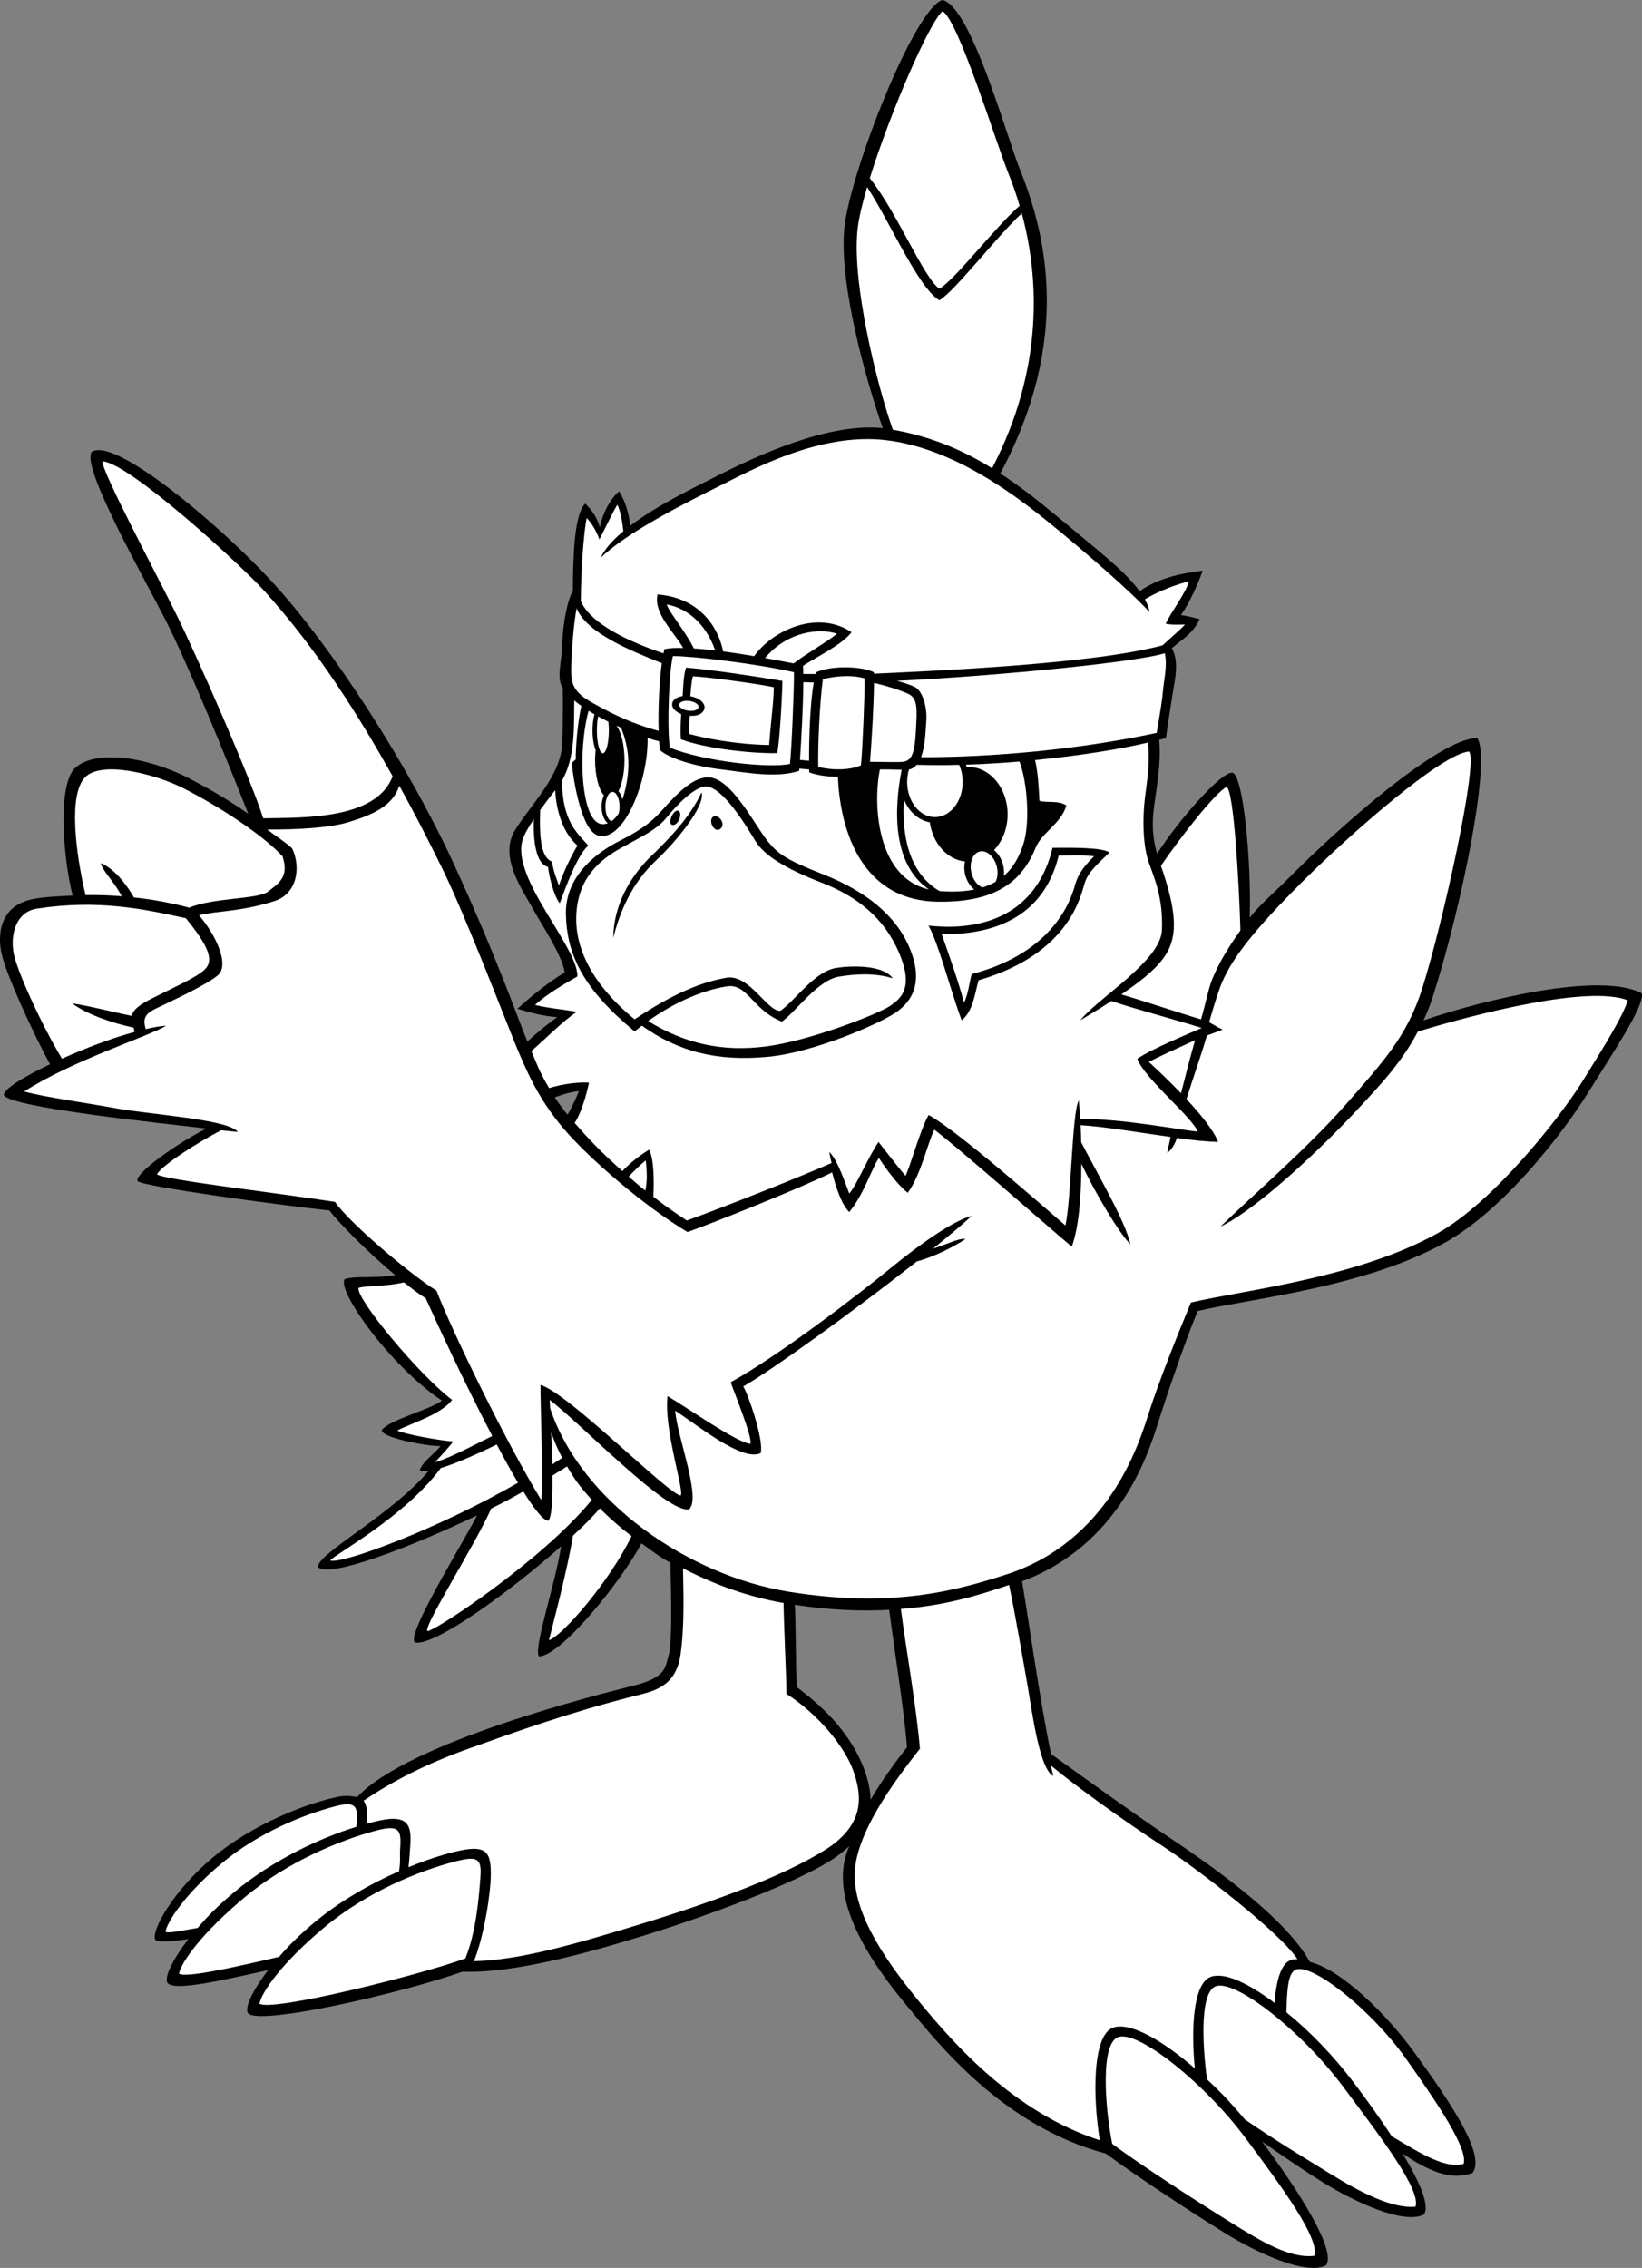 <?xml version="1.0" encoding="utf-8"?>
<!-- Generator: Adobe Illustrator 20.1.0, SVG Export Plug-In . SVG Version: 6.00 Build 0)  -->
<svg version="1.1" id="Layer_1" xmlns="http://www.w3.org/2000/svg" xmlns:xlink="http://www.w3.org/1999/xlink" x="0px" y="0px"
	 viewBox="0 0 355.403 490.868" style="enable-background:new 0 0 355.403 490.868;" xml:space="preserve">
<rect x="0" y="0" width="355.403" height="490.868" fill="#808080" stroke="none"/>
<g>
	<path d="M355.359,215c-8.958-4.791-34.502,1.458-47.25,5.856
		c0.772-1.648,1.461-3.37,2.042-5.189c6.333-19.833,12.708-51.417,9.583-55.917
		c-8.125-0.125-30.75,20.125-40.25,29.75c-3.849,3.899-6.565,6.054-9,9.125
		c0.426-11.677-1.369-31.058-3.75-31.375c-2.349-0.313-11.75,10.375-16.291,17.542
		c-0.89-3.081-1.215-6.183-0.626-10.458c0.625-4.532,1.525-9.357,1.087-14.2
		c0.505-0.129,0.996-0.257,1.454-0.384c0.25-2,0.875-5.75,1.375-9.125
		c0.454-3.061,1.625-7.25-0.091-10.326c2.351-2.051,4.591-3.174,6.007-6.299
		c-1.333-0.333-2.708-0.708-4.041-0.875c1.666-2.333,3.541-6.291,4.709-9.625
		c-3.68,0.48-9.225,1.34-13.67,4.47c-3.003-4.264-9.17-8.976-18.163-16.47
		c-4.146-3.455-8.054-6.461-11.977-9.027c15.311-28.639,10.096-51.259,4.311-65.639
		C217.749,29.205,210.151,1.333,203.984,0c-6,1.833-19.667,36.5-21.167,48.834
		c-1.445,11.876,4.589,33.365,8.251,43.833c-11.76-1.254-27.49,6.101-35.334,10.083
		c-5.492,2.788-13.508,6.584-19.345,11.074c-0.195-2.623-1.178-5.651-2.405-7.491
		c-2,1.833-3.5,4.666-4.167,7.833c-0.333-1.667-1.667-3.833-3.167-5.167
		c-2.5,2.584-2.588,12.122-2.658,18.866c-1.354,2.403-2.202,7.767-2.342,11.968
		c-0.141,4.242-1.247,6.713,0.167,9.166c0.007,3.034,0.082,7.055-0.167,12.167
		c-0.333,6.833-6.667,12.833-10.167,18.5c-3.5,5.667,1.334,12.5,3.834,17
		c1.882,3.389,6.416,10.167,6.916,13.833c-3.166,1.834-6.916,4.834-10.25,7.834
		c2.334,0.666,4.834,1.5,8.667,1.833c-1.585,1.009-4.292,3.264-6.504,5.257
		C112.184,220.716,107.632,207.416,98.234,187c-9.666-21-26-46.583-39.5-61.25
		c-11.192-12.159-34-31.375-38.916-27.916C17.609,101.25,31.151,125,35.818,134.167
		c4.471,8.782,12.5,28.244,17.916,41.958c-3.843-2.677-7.686-5.003-12.75-7.625
		c-9.333-4.833-20.291-6.208-24.625-2.375c-4.128,3.652-2.558,20.411-0.623,27.715
		c-3.328,0.162-6.427,0.298-8.752,0.785c-7.167,1.5-7.667,7.875-6.5,12.375
		c1.138,4.388,6.362,15.992,10.332,23.354c-6.023,2.861-9.998,5.415-9.998,6.646
		c1.292,2.75,35.06,6.198,43.853,7.259c-6.411,3.221-15.936,10.015-14.853,11.407
		c1.333,1.167,30.666,5.167,41.5,6.333c2.154,2.872,8.374,9.095,14.22,13.989
		c-5.089,0.796-8.182,0.093-10.887,0.844c-2,2.083,9.417,18.5,21,26.333
		c-2.917,2.083-11.25,4.083-13,6.333c-0.25,1.667,9.583,3.5,12.708,3.5
		c-1.333,1.667-3.75,3.25-4.5,5.125c0.217,0.325,0.94,0.344,1.989,0.15
		c-7.846,9.44-24.198,17.975-24.031,20.892c2.25,2.5,19.805-4.17,34.441-11.177
		C99.42,335.369,87.859,353.875,89.818,355.5c4.333,0.833,20.669-11.093,31.644-20.829
		c-1.331,8.382-6.049,22.151-4.811,23.829c4.793,0,18.038-16.554,22.189-24.461
		c2.365,1.694,3.694,2.786,6.269,4.211c0.171,7.045,0.415,17.473-0.375,20
		c-0.833,2.667-0.417,4.792-7.75,6.625c-7.108,1.777-48.5,12.125-59.692,24.08
		c-0.825-0.171-2.531-0.395-4.058-0.08c-6.868,1.417-18.403,5.857-27.125,13.125
		s-13.501,16.093-12.484,17.838c0.454,0.577,3.212,0.439,7.166-0.144
		c-3.544,4.565-5.244,8.295-4.557,9.473c1.5,1.833,10.854-0.333,21.806-2.758
		c-3.432,4.467-5.066,8.099-4.39,9.258c1.833,2.958,33.128-4.213,46.459-8.917
		c10.828,0.397,26.542-3.892,39.042-7.75c13.5-4.167,33.346-11.453,41.167-16.667
		c1.324-0.883,2.489-1.794,3.503-2.742C178.734,410.875,188.818,425.083,195.984,433.75
		c7.034,8.507,20.962,26.367,43.375,32.375c6.997,5.175,19.302,13.191,25.791,17.208
		c7,4.333,17.5,9.167,21.833,7c2.358-2.987-5.37-15.467-13.808-26.805
		c4.868,3.401,9.735,6.696,13.142,8.805c7,4.333,17.5,9.167,21.833,7
		c1.407-1.782-0.775-6.942-4.557-13.224c5.516,3.765,10.391,5.89,15.096,4.233
		c3.045-3.843-4.824-15.399-12.455-25.968c-6.139-8.503-16-18.125-22.724-19.739
		c-5.776-10.511-24.252-22.788-31.276-27.511c-6.85-4.606-17.854-12.537-24.75-17.5
		c-2.175-10.319-4.956-29.473-6.25-37.375c20.724-7.71,27.114-27.013,29.25-33.75
		c2.167-6.833,5.916-17.917,8.75-24.75c11.334-2.667,35.5-5,53-14.5
		c13.374-7.26,26.334-24.416,31.5-32.75C348.901,228.167,356.026,217.667,355.359,215z
		 M122.845,241.262c-1.04-1.259-1.96-2.516-2.768-3.755
		c1.901-0.672,3.518-1.196,5.241-1.34C124.604,237.878,123.871,239.481,122.845,241.262z
		 M186.818,382.333c-3.667-9.167-11.333-14.833-14.333-17.167
		c-0.311-5.125-0.188-12.997-0.439-17.822c7.652,1.163,14.406,1.419,20.423,1.082
		c0.949,7.681,3.219,21.54,3.85,29.74c-2.476,3.131-5.396,7.121-7.887,11.358
		C188.396,387.365,187.881,384.993,186.818,382.333z"/>
	<g>
		<g>
			<g>
				<path style="fill:#FFFFFF;" d="M115.818,217.5c2.5-2.333,6.833-4.833,9.166-6.166
					c0-3.667-4.166-9.334-8.166-16.334s-4.5-10.833-3.667-13.333
					c0.387-1.161,1.221-2.622,2.387-4.358c-0.179,5.605,0.736,9.76,3.071,10.316
					c0.25,2,1.209,6.209,2.542,7.875c1.333-3.5,3.667-10.166,6.167-12.5
					c-2.362-2.676-5.611-5.212-5.684-14.054c2.91-4.903,2.581-11.9,2.665-17.339
					c0.444,0.386,0.96,0.782,1.523,1.183c-0.843,3.851-1.213,8.954-1.213,11.585l-0.875,0.75
					c0.375,3.625,2.087,14.905,5.875,15.75c5.54,1.235,10.732-11.974,10.554-21.147
					c0.883,0.286,1.721,0.528,2.495,0.716c0.043,0.674,0.094,1.317,0.16,1.889
					c2,1.833,7.542,3.5,13.042,4.166c5.5,0.667,12.125,2,17.125,0.334
					c0.011-0.144,0.023-0.318,0.035-0.478l2.122,0.193
					c0.003,0.206,0.005,0.416,0.009,0.618c1.648,0.628,3.924,0.956,6.202,0.957
					c0.399,9.618,3.996,26.779,21.631,27.043c11.167,0.167,17.842-3.355,21.167-11.667
					c1.333-3.333,5.5-5.166,6.667-9.166c-1.833-1.167-4-0.5-5.833-1
					c-0.142-2.559-0.289-6.081-0.948-8.821c9.903-0.979,18.232-2.34,24.455-3.796
					c0.508,5.756-0.526,9.691-0.84,13.617c-0.333,4.166-0.167,9,1,12.333
					c1.167,3.333,3.167,7.792,2.833,14.708c-0.321,6.659-13.833,14.625-17.667,19.459
					c2.546-1.511,4.78-2.893,6.749-4.176c4.459,1.556,14.726,4.289,19.542,5.842
					c-2.666,1.167-10.791,4.5-13.958,6.667c1.708,4.458,11.912,12.604,13.078,15.771
					c-4.378-0.473-16.37-2.812-25.413-2.762c-0.089-1.424-0.199-2.775-0.331-4.009
					c-1.5,3-1.542,20.75-2.875,27.083c-4.667-4-23.625-20.75-29.625-23.916c-2,3.666-3.833,10.833-5,13.166
					c-1.833-2.166-4.667-5.833-5.833-7.333c-2.167,3.167-4.833,9.5-6.333,11.167
					c-1-2.667-2.667-7.5-4.333-9c0.131,0.719,0.303,1.538,0.497,2.39
					c-6.693,2.954-23.206,9.519-31.33,12.443c-2.786-1.818-4.85-3.283-7.245-5.146
					c0.162-2.881,0.203-8.146-0.922-10.187c-1.958,1.205-4.303,3.009-5.77,4.644
					c-4.706-4.166-7.559-7.23-10.34-10.43c1.394-2.033,2.548-6.051,3.109-8.714
					c-1.951-0.15-5.375,0.166-8.635,1.172c-1.991-3.318-2.723-5.338-3.839-8.017
					c2.728-2.318,6.978-6.675,9.849-8.489C122.026,218.5,118.318,218.167,115.818,217.5z"/>
				<path style="fill:#FFFFFF;" d="M22.151,99.834c5.833,0.333,29.846,22.322,35,28
					C68.861,140.734,77.996,155.567,84.984,168c-3.503,9.481-19.584,8.947-28.013,9.109
					c-2.667-8.5-14.112-34.567-18.612-43.734C33.695,123.874,22.151,102.334,22.151,99.834z"/>
				<path style="fill:#FFFFFF;" d="M18.318,168.334C21.818,164.5,33.484,167.5,39.484,170.5
					s16.5,9.334,21.666,14.834c1.5,4.5-0.833,5.833-3.167,7.666
					c-2.126,1.67-11.982,1.274-16.998,3.458c-4.428-1.138-8.051-1.801-12.008-2.216
					c-1.736-3.093-4.406-6.338-7.16-7.409c0.452,1.809,2.947,4.031,4.53,7.152
					c-2.787-0.225-5.408-0.295-7.835-0.249C16.262,184.158,14.889,172.089,18.318,168.334z"/>
				<path style="fill:#FFFFFF;" d="M3.151,207.167c-1.11-4.125-0.044-9.748,4.833-10.5
					c13.25-2.042,23.25,0.083,32.25,2.083c5.167,6.334,5.917,9.084,4.25,10.917
					c-1.667,1.833-7.292,4.208-12.125,6.708c-2.46,1.273-3.624,2.375-3.875,3.5
					c-4.428-0.905-8.753-2.081-12.834-2.708c2.897,2.287,8.719,4.292,13.263,5.255
					c0.067,0.299,0.147,0.606,0.232,0.924c-5.008,1.364-10.739,3.545-15.738,5.801
					C8.872,221.542,4.284,211.374,3.151,207.167z"/>
				<path style="fill:#FFFFFF;" d="M98.109,312c-3.25-0.25-10.541-1.583-12.125-2.375c2.75-1.5,9.375-3.375,11.875-6.625
					c-7.375-5.625-20.875-22-20.25-24.25c1.934-0.569,5.531-0.222,9.835-1.188
					c1.731,1.392,3.354,2.597,4.706,3.438c2.099,4.721,8.299,18.161,14.403,29.809
					c-3.342,1.626-9.163,4.786-12.444,5.691C95.234,315.375,97.234,313.125,98.109,312z"/>
				<path style="fill:#FFFFFF;" d="M71.484,337.75c0.962-1.364,16.06-9.37,23.917-20
					c3.731-1.117,8.672-3.439,12.124-5.095c1.696,3.197,3.083,5.734,4.599,8.265
					C94.616,331.034,73.859,338.651,71.484,337.75z"/>
				<path style="fill:#FFFFFF;" d="M92.484,353c-0.702-1.288,10.328-18.593,13.844-26.498
					c2.75-1.352,4.691-2.397,6.937-3.699c2.355,3.788,4.294,6.26,5.385,6.363
					c0.796-0.815,0.988-4.669,0.931-9.792c1.051-0.707,2.309-1.37,3.148-1.997
					c1.702,2.944,2.975,4.637,5.38,7.246C117.376,337.774,93.341,353.612,92.484,353z"/>
				<path style="fill:#FFFFFF;" d="M119.314,310.033c0.635,1.883,1.427,3.719,2.37,5.499
					c-0.715,0.485-1.427,0.957-2.138,1.422C119.497,314.647,119.41,312.263,119.314,310.033z"/>
				<path style="fill:#FFFFFF;" d="M118.818,355c0.79-3.163,4.13-15.772,5.182-22.608
					c2.388-2.198,4.411-4.236,5.836-5.929c2.099,2.138,4.401,4.146,6.86,6.011
					C131.956,342.301,121.641,354.153,118.818,355z"/>
				<path style="fill:#FFFFFF;" d="M342.651,233.834c-5.167,8.333-19.5,26.333-31.333,33
					c-17.349,9.774-42.213,12.417-53.546,15.083C254.938,288.75,250.818,299,248.651,305.833
					c-2.167,6.833-8.667,27.833-31,35c-10.539,3.382-24.5,7.333-47,3.667
					c-21.551-3.512-44.833-19.333-51.581-39.71c-0.045-0.925-0.052-1.052-0.086-1.79
					c6.834,5.167,25.5,24.75,30.167,23.667c2.708-2.417-2.667-16-3-21.333
					c4.667,3,14.583,11.167,18.5,9.167c0.708-2.75-2.572-12.42-3.78-14.42
					c6.312-3.589,24.15-16.485,37.604-27.076c3.51-0.885,7.973-3.146,10.51-4.837
					c-1.473-0.268-4.56,1.399-7.013,2.066c3.457-2.774,6.378-5.228,8.347-7.066
					c-3.833,0.958-11.083,6-17.583,11.333s-23.75,18.667-34.583,24.667
					c1,2.833,4.958,12.5,4.208,13.333c-3-0.333-13.875-8-17.875-10.333
					c-0.875,7.083,3.75,20.833,2.833,21.5C144.859,323.625,122.859,301.375,116.984,299.75
					c0,5.833,0.664,21.251,0.167,24.917c-7.762-12.71-19.333-36.625-22.667-45.292
					c-6.5-4.167-18.875-14.792-22-19.25c-13.875-2.125-37.166-4.791-38.5-5.958
					c1.09-2.025,9.168-7.106,13.894-9.531c1.265,0.14,2.478,0.264,3.606,0.364
					c-2-2.75-18.914-3.739-26.666-5.166c-6.333-1.167-15.082-2.344-19.582-3.594
					c10.5-6.75,26.914-11.906,30.748-14.24c-1.52,0.134-2.543,0.285-4.426,0.741
					c-0.82-2.528,0.196-3.459,2.092-4.407c2-1,10.625-4.875,13.459-7.209
					c2.641-2.175-0.258-8.621-4.032-13.025c3.481-0.952,9.117-0.72,16.407-3.1
					c4.727-1.543,5.75-7.125,3.75-11.375c-1.299-1.251-3.621-2.712-5.412-4.095
					C63.766,179.599,71.128,179.217,75.234,178c5.325-1.578,9.829-3.571,11.189-7.942
					c4.304,7.757,7.497,14.253,9.394,18.109c5,10.167,13.875,33.417,16.041,38.583
					c2.167,5.167,4.667,11.042,10,17.375c5.334,6.334,17.458,16.875,26.958,22.542
					c5.004-1.775,24.17-9.375,31.292-12.917c0.806,3.179,2,6.875,3.708,8.583
					c3.167-3.833,4.917-9.542,6.417-11.708c1.5,2.334,4.25,6.042,6.25,7.542
					C199.359,254.25,200.901,247,202.234,244.5c5.667,4.334,23.25,19.833,29.75,25.333
					c1.462-4.072,2.065-10.453,2.072-17.958c2.857,6.044,7.885,14.606,10.595,17.458
					c-0.92-4.754-7.054-15.144-10.626-22.098c-0.029-1.262-0.072-2.499-0.133-3.694
					c4.77,0.247,12.576,1.561,19.474,2.542c-0.29,1.31-0.534,2.472-0.715,3.416
					c0.579-0.309,1.519-1.465,2.083-3.188c3.626,0.504,6.54,0.8,8.916,0.854
					c-0.945-2.491-3.75-5.954-6.839-9.274c1.459-4.781,3.058-9.1,4.423-13.767
					c0.329-0.131,3.052-1.132,3.375-1.25c-0.238-0.127-2.653-1.489-2.912-1.617
					c1.272-4.334,2.074-6.911,2.787-8.591c2.334-5.5,7.209-11.625,17.375-21.792
					c10.167-10.166,30.292-27.875,36.125-28.208c2,2.5-5.625,36.875-10.125,51.208
					c-3.254,10.366-8.458,15.917-16.625,25.25c-8.166,9.334-20.25,19.708-27.083,26.375
					c8.333-4,22.5-17.666,29.333-25c5.16-5.538,9.858-10.462,13.409-17.231
					c12.749-3.883,36.903-10.082,45.424-6.769C351.318,219.834,347.818,225.5,342.651,233.834z"/>
				<path style="fill:#FFFFFF;" d="M265.484,170.334c1.558,0.467,2.725,21.207,3,31.041
					c-2.442,3.389-4.692,7.042-6.125,10.625c-0.869,2.172-1.254,4.706-2.404,8.634
					c-5.096-1.509-11.899-3.845-17.252-5.4c8.532-5.757,10.757-9.078,11.281-13.4
					c0.571-4.709-1.456-10.744-2.704-14.453C255.524,181.176,263.129,171.433,265.484,170.334z"
					/>
				<path style="fill:#FFFFFF;" d="M251.734,149.375c-0.125,1.75-0.625,4.875-1.375,9.25
					c-20.836,4.456-40.855,5.315-51.01,5.26c0.963-2.486,0.983-6.016,1.135-7.76
					c0.25-2.875-0.75-6.5-2.375-7.375c-0.809-0.435-2.207-0.902-3.961-1.384
					c23.146-1.151,52.444-4.152,57.961-5.991C252.734,144,251.859,147.625,251.734,149.375z"/>
				<path style="fill:#FFFFFF;" d="M221.484,182.75c-0.766,2.297-1.913,4.856-4.223,6.841
					c0.097-0.734,0.067-1.521-0.122-2.317c-0.329-1.379-1.064-2.52-1.99-3.277
					c1.799-1.88,2.945-4.647,2.945-7.746c0-5.663-3.799-10.253-8.485-10.253
					c-0.12,0-0.235,0.021-0.353,0.028c-0.058-0.175-0.111-0.352-0.178-0.522
					c3.909-0.124,7.801-0.361,11.586-0.681C222.371,169.261,223.006,178.186,221.484,182.75z"/>
				<path style="fill:#FFFFFF;" d="M175.123,164.66l-1.974-0.179c0.294-4.413,0.698-11.58,0.73-16.831
					l2.251,0.062C175.436,151.687,175.101,158.606,175.123,164.66z"/>
				<path style="fill:#FFFFFF;" d="M145.651,142c4.333,0,18.208,1.667,26.208,3.5
					c0,4.5-0.542,17.167-0.875,19.834c-4.333,1-18.5-0.5-26-3.5C144.318,157.667,144.818,145,145.651,142z"
					/>
				<path style="fill:#FFFFFF;" d="M150.18,140.348c-1.819-3.712-5.548-8.098-5.862-9.514
					c3.643,0.633,8.184,3.382,10.486,9.946C153.192,140.589,151.633,140.439,150.18,140.348z"
					/>
				<path style="fill:#FFFFFF;" d="M171.76,143.591c-1.812-0.357-3.922-0.762-6.174-1.165
					c4.835-5.808,11.886-6.54,15.565-5.26C179.196,138.821,174.804,141.289,171.76,143.591z"/>
				<path style="fill:#FFFFFF;" d="M178.109,147c2-0.5,5.75-1.125,9.042-0.166c0,4.5-0.417,14.416-0.792,18.791
					c-1.5,0.75-5,1.375-9.25,0.375C176.984,161.75,177.401,152.209,178.109,147z"/>
				<path style="fill:#FFFFFF;" d="M189.17,147.814c2.194,0.484,5.363,1.444,7.314,2.311
					c2.25,1,2,3.375,1.75,8.125s-0.875,6.375-2.75,6.625c-1.015,0.135-4.323,0.024-7.171,0.003
					C188.641,160.668,189.13,152.995,189.17,147.814z"/>
				<path style="fill:#FFFFFF;" d="M215.493,190.85c-0.829,0.482-1.772,0.898-2.842,1.234
					c-1.066-0.426-2.019-1.611-2.391-3.172c-0.52-2.184,0.29-4.249,1.809-4.611
					c1.52-0.361,3.173,1.116,3.693,3.3C216.052,188.815,215.919,189.981,215.493,190.85z"
					/>
				<path style="fill:#FFFFFF;" d="M207.608,165.544c0.485,1.097,0.762,2.361,0.762,3.706
					c0,4.198-2.691,7.602-6.01,7.602c-3.319,0-6.01-3.403-6.01-7.602
					c0-0.948,0.142-1.853,0.393-2.69c0.68-0.141,1.222-0.511,1.666-1.026
					C201.448,165.619,204.528,165.618,207.608,165.544z"/>
				<path style="fill:#FFFFFF;" d="M190.455,166.532c1.308-0.001,2.862,0.023,4.71,0.072
					c-1.574,8.004-2.294,20.316,5.913,25.922C189.631,189.928,188.946,173.844,190.455,166.532z"
					/>
				<path style="fill:#FFFFFF;" d="M203.342,192.859c-6.813-4.012-8.152-12.446-7.69-19.838
					c1.038,2.612,3.116,4.517,5.601,4.959c0.641,4.543,3.747,8.069,7.601,8.48
					c-0.187,0.862-0.2,1.811,0.03,2.779c0.331,1.388,1.073,2.535,2.007,3.292
					C208.817,192.951,206.332,193.093,203.342,192.859z"/>
				<path style="fill:#FFFFFF;" d="M204.024,2.434c3.46,2.066,11.37,27.965,14.294,35.233
					c0.831,2.068,1.644,4.365,2.377,6.859C215.433,49.113,206.682,60.578,203.318,62.5
					c-3.545-2.578-9.116-16.529-15.055-23.929C192.679,24.334,201.171,4.794,204.024,2.434z"/>
				<path style="fill:#FFFFFF;" d="M185.651,49.334c0.279-2.292,1.011-5.363,2.03-8.836
					C192.311,47.395,198.719,62.304,203.318,65c3.255-1.86,12.42-13.81,17.843-18.824
					c3.758,13.921,4.806,33.548-6.423,55.171c-6.607-4.082-13.375-6.883-21.49-8.341
					C189.738,83.115,184.253,60.823,185.651,49.334z"/>
				<path style="fill:#FFFFFF;" d="M126.984,112.125c1.125,1.125,2.125,2.875,2.75,4.625c0.75-1.375,2.875-5.875,3.875-7.5
					c0.576,1.037,1.043,3.244,1.309,5.734c-2.257,1.874-4.028,3.815-4.934,5.766
					c5.75-5.625,19.331-12.378,25.625-15.5c6.51-3.229,21.5-11.666,36-10c14.5,1.667,27.625,11.5,35.625,18
					s17.874,15.126,21.583,19.25c-0.119-0.89-0.469-1.813-1.016-2.783
					c3.366-1.996,6.971-3.248,9.516-3.884c-0.5,2.333-4,6.833-5,9.166
					c1.667,0.334,3.167,0.167,4.166,0.167c-0.822,0.959-2.965,2.762-4.86,4.516
					c-15.117,4.054-48.731,5.487-62.468,6.137c-0.003-0.103-0.003-0.219-0.006-0.319
					c-2.667-1.333-9.167-1.5-12.5,0c-0.039,0.11-0.075,0.249-0.112,0.375h-2.669
					c-0.008-0.637-0.023-1.239-0.049-1.774c2.598-1.727,8.538-4.601,10.497-7.268
					c-7.208-4.834-16.939-0.602-21.085,5.182c-2.372-0.408-4.305-0.705-6.709-1.022
					c-1.042-5.181-5.039-11.619-14.205-12.328c-0.955,4.139,3.781,8.342,5.542,11.587
					c-1.837-0.056-2.811,0.02-4.042,0.247c-0.077,0.273-0.15,0.584-0.221,0.919
					c-10.298-3.498-16.108-7.354-17.885-11.281C125.74,123.856,126.289,115.488,126.984,112.125z"
					/>
				<path style="fill:#FFFFFF;" d="M124.818,131.667c2.088,5.302,11.755,9.206,18.421,11.869
					c-0.553,4.014-0.818,9.946-0.684,14.662c-6.725-1.831-11.393-4.45-14.237-6.031
					c-3-1.667-4.5-3.167-4.667-6C123.484,143.334,124.151,134.667,124.818,131.667z"/>
				<path style="fill:#FFFFFF;" d="M127.398,153.842c0.406,0.254,0.829,0.507,1.266,0.76
					c-0.262,0.983-0.419,2.181-0.419,3.482c0,1.683,0.258,3.202,0.673,4.293
					c-0.068,0.682-0.116,1.385-0.116,2.123c0,3.425,0.788,6.348,1.908,7.643
					c-0.309,0.678-0.5,1.518-0.5,2.441c0,1.588,0.548,2.948,1.336,3.596
					c-0.378,0.142-0.773,0.217-1.188,0.195C125.623,178.132,125.056,162.235,127.398,153.842z"/>
				<path style="fill:#FFFFFF;" d="M134.428,157.509c1.332,3.384,2.622,8.15,0.312,15.52
					c-0.182-0.736-0.491-1.356-0.879-1.791c0.789-1.523,1.305-3.967,1.305-6.738
					c0-3.248-0.705-6.057-1.733-7.443C133.765,157.21,134.095,157.362,134.428,157.509z"/>
				<path style="fill:#FFFFFF;" d="M132.385,177.727c-0.759-0.189-1.35-1.516-1.35-3.144
					c0-1.757,0.686-3.182,1.532-3.182c0.846,0,1.532,1.425,1.532,3.182
					c0,0.528-0.068,1.019-0.178,1.458C133.457,176.751,132.944,177.324,132.385,177.727z"/>
				<path style="fill:#FFFFFF;" d="M131.681,156.215c0.062,0.578,0.1,1.205,0.1,1.868
					c0,2.733-0.581,4.95-1.296,4.95c-0.716,0-1.296-2.216-1.296-4.95
					c0-1.145,0.103-2.195,0.274-3.034C130.178,155.446,130.919,155.835,131.681,156.215z"/>
				<path style="fill:#FFFFFF;" d="M116.921,175.325c0.944-1.305,2.042-2.751,3.248-4.316
					c0.223,4.753,1.864,9.482,4.815,11.991c-1.666,2.834-3.333,6.5-4,8.667
					c-0.333-1-1.166-2.833-1.5-5.167C117.271,185.685,116.687,181.935,116.921,175.325z"/>
				<path style="fill:#FFFFFF;" d="M248.651,229.834c2.583-1.334,5.912-2.82,10.02-4.709
					c-1.156,4.073-2.01,7.37-3.051,11.507C253.071,233.977,250.466,231.509,248.651,229.834z"
					/>
				<path style="fill:#FFFFFF;" d="M35.806,418.093c0.436-2.18,4.148-8.108,12.21-14.827
					C56.078,396.548,65.818,392.744,72.359,391c4.204-1.121,5.446-0.625,4.756,4.394
					C69.177,397.839,58.977,402.631,50.734,409.5c-3.31,2.758-5.692,5.108-7.962,7.784
					C39.332,417.833,36.42,418.526,35.806,418.093z"/>
				<path style="fill:#FFFFFF;" d="M38.734,427.167c0.5-2.5,5.006-8.838,14.25-16.542s20.75-12.375,28.25-14.375
					c5.167-1.378,5.683-0.285,5.375,3.875c-0.102,1.375,0.118,2.796-0.238,4.876
					C80.231,407.707,73.635,411.43,68.151,416c-3.194,2.662-5.522,4.941-7.751,7.536
					C50.21,425.915,40.124,428.147,38.734,427.167z"/>
				<path style="fill:#FFFFFF;" d="M56.151,433.667c0.5-2.5,4.84-8.838,14.084-16.542S90.609,405,98.109,403
					c5.167-1.378,6.183-0.91,5.875,3.25c-0.308,4.16-0.875,11.75-3.25,17.625
					C91.234,427.375,58.77,435.516,56.151,433.667z"/>
				<path style="fill:#FFFFFF;" d="M178.609,400.375c-9,5.667-24.034,11.203-40.125,16.125
					c-13.664,4.18-25.926,7.765-35.902,7.979c2.249-5.655,3.652-14.855,3.652-18.854
					c0-4.512-0.834-6.294-6.5-5.125c-3.072,0.634-7.037,1.872-11.318,3.631
					c0.237-1.998,0.318-3.76,0.402-5.006c0.291-4.375-0.834-6.294-6.5-5.125
					c-0.882,0.182-1.848,0.421-2.863,0.7c0.02-0.386,0.032-0.746,0.032-1.063
					c0-1.804-0.159-3.1-0.8-3.885c6.25-4.231,13.487-7.985,23.131-11.418
					c9.833-3.5,20.833-7.5,35.166-11.167c4.192-1.072,9.333-1.833,10.333-9.167
					c0.9-6.605,0.585-13.876,0.514-18.545c7.198,3.702,14.385,6.215,21.775,7.496
					c0.038,4.684,0.627,16.402,0.627,19.675c7.375,4.75,12.833,11.917,14.5,16.75
					S187.609,394.708,178.609,400.375z"/>
				<path style="fill:#FFFFFF;" d="M284.484,488.25c-5.375,0.625-11.568-3.191-18.125-7.25
					c-6.557-4.059-19.381-12.317-25.625-17c-1.561-7.806-2.636-21.867,1.375-23.125
					c4.349-1.364,18.5,9.875,27.375,21.75C277.821,473.779,285.622,484.523,284.484,488.25z"/>
				<path style="fill:#FFFFFF;" d="M306.388,477.602c-5.029,0.523-12.097-3.169-18.654-7.227
					c-4.369-2.705-12.002-7.285-18.321-11.677c-2.624-3.151-5.105-5.819-8.169-8.646
					c-1.06-8.005-1.506-19.08,1.99-20.177c4.349-1.364,18.5,9.75,27.375,21.625
					C298.946,462.654,307.526,473.875,306.388,477.602z"/>
				<path style="fill:#FFFFFF;" d="M304.258,445.499c6.924,9.761,13.587,19.68,12.53,22.858
					c-3.992,1.071-9.153-2.181-15.543-5.983c-2.527-3.874-5.466-7.981-8.426-11.874
					c-4.131-5.431-9.053-10.622-14.383-14.954c0.134-4.596,0.274-8.752,2.174-9.296
					C284.375,425.171,296.887,435.107,304.258,445.499z"/>
				<path style="fill:#FFFFFF;" d="M227.984,384.375c-0.169-0.646-0.352-1.419-0.546-2.277
					c5.081,4.272,15.689,11.909,23.921,17.277c8.253,5.382,25.88,19.113,29.467,24.669
					c-0.481-0.015-0.932,0.029-1.335,0.153c-2.255,0.69-3.296,4.646-3.605,9.331
					c-5.552-4.191-10.721-6.698-13.734-5.694c-3.96,1.32-4.365,11.524-3.534,19.853
					c-6.94-6.006-13.921-10.09-17.632-8.853c-4.729,1.576-4.388,15.819-2.928,24.41
					c-18.806-6.113-31.73-21.101-38.739-29.577C192.151,425,185.151,415,184.984,406.167
					c-0.167-8.833,8.458-20.5,14.125-27.667c-0.63-8.187-3.136-22.518-4.12-30.256
					c9.715-0.754,16.806-2.946,23.417-5.208c1.13,5.189,3.28,17.653,4.079,22.214
					C223.359,370.25,224.984,383,227.984,384.375z"/>
				<path d="M148.484,144.5c-0.581,1.744-0.623,4.657-0.726,6.166
					c-1.235,0.172-2.163,0.778-2.279,1.618c-0.122,0.891,0.7,1.775,1.96,2.261
					c-0.107,1.45-0.191,3.694-0.081,5.456c5.25,2,15.375,3.125,20.875,3c0.5-2.625,1-10.875,1.125-15.625
					C163.484,146.375,153.359,144.875,148.484,144.5z"/>
				
					<ellipse transform="matrix(0.137 -0.991 0.991 0.137 -22.702 279.487)" style="fill:#FFFFFF;" cx="148.982" cy="152.767" rx="1.061" ry="2.121"/>
				<path style="fill:#FFFFFF;" d="M166.484,161.25c-7.375-0.125-14-1.5-17.25-2.375
					c-0.208-1.146-0.027-2.784,0.083-3.958c1.794,0.146,3.016-0.572,3.167-1.667
					c0.156-1.131-1.211-2.253-3.072-2.556c0.112-1.278,0.249-3.351,0.572-4.319
					c3.125,0.125,14.875,1.75,17.5,2.375C167.484,151.75,166.734,157.25,166.484,161.25z"/>
				<path d="M196.859,205.125c-3-7.125-9.625-12.25-18.375-15.75s-10.5-4.5-13.625-9.125s-7.25-11.875-11.5-12
					s-8.75,5.875-11.125,8.25s-4.75,3.75-8.375,5.625S122.231,189,122.484,198c0.25,8.875,3.875,16.125,14.875,25.25
					c0.49-0.413,1.017-0.831,1.563-1.251C146.859,227.625,155.109,229.75,166.109,228.75
					c9.683-0.88,23.625-6.875,27.625-9.5S199.859,212.25,196.859,205.125z"/>
				<path d="M208.151,220.834c-2.5-6.667-4.833-16.167-7.167-20.5
					c7.333,0.833,22.667,0.5,26.833-16.834c3.667,0,10.5-0.166,12.333,1
					c-2.167,2.167-4.5,4-5.333,6.5c-0.833,2.5-3,15.334-23,21.167
					C210.984,215,210.651,218.834,208.151,220.834z"/>
				<path style="fill:#FFFFFF;" d="M203.818,202.167c8.333,0.167,21.667-1.833,25.333-17
					c2.333,0,5.167-0.167,7.667,0.167c-1.667,1.666-3.333,3.333-4.167,6.333
					c-0.833,3-4.5,14.5-22.333,19.167c-0.5,1.833-0.833,4.666-1.667,6.166
					C207.484,212.5,204.818,205,203.818,202.167z"/>
				<path style="fill:#FFFFFF;" d="M192.609,217.75c-2.375,1.625-17.125,7.5-26.875,8.75
					c-9.434,1.21-17.579-0.633-25.457-5.508c4.626-3.302,10.749-6.474,16.957-7.492
					c4.591-0.752,5.5,5,12,7.625c3-2.125,7.75-9,12.375-9.75c3.368-0.546,7.75-0.875,11.625,0.375
					c-2.125-3-9.143-2.754-12.25-2.25c-4.625,0.75-8.75,6.875-12,9.25c-2.75,0.5-6.75-8-11.75-7.125
					c-5.048,0.883-11.125,3.125-19.875,9c-4.625-3.75-13.125-12-12.625-22.625c0.382-8.12,5.25-12,9.75-14.5
					s7.625-3.875,9.75-6.5s6.374-7.121,8.875-6.75c3.375,0.5,7.805,7.467,10.375,11.75c1.875,3.125,6.5,6,14.25,9
					s13.625,7.625,16.875,15.25S194.984,216.125,192.609,217.75z"/>
				<path d="M132.734,203c0.125-8.375,4.875-14.5,8.25-17.75s8.25-8.125,10.875-13.75c0.875,3-5.75,10.875-9.625,14.5
					C138.878,189.14,134.984,194,132.734,203z"/>
				<path d="M146.818,175.5c1.083,0.417-0.079,3.487-1.417,3
					C144.484,178.167,145.734,175.084,146.818,175.5z"/>
				<path d="M154.401,176.75c1.119-0.671,2.833,1.667,1.5,2.667
					C154.568,180.417,153.151,177.5,154.401,176.75z"/>
			</g>
			<path style="fill:#FFFFFF;" d="M139.667,257.696c-1.241-0.965-2.466-2.062-3.583-3.032
				c0.941-1.011,2.435-2.527,3.675-3.515C139.989,252.941,140.167,255.701,139.667,257.696z"/>
		</g>
	</g>
</g>
</svg>
